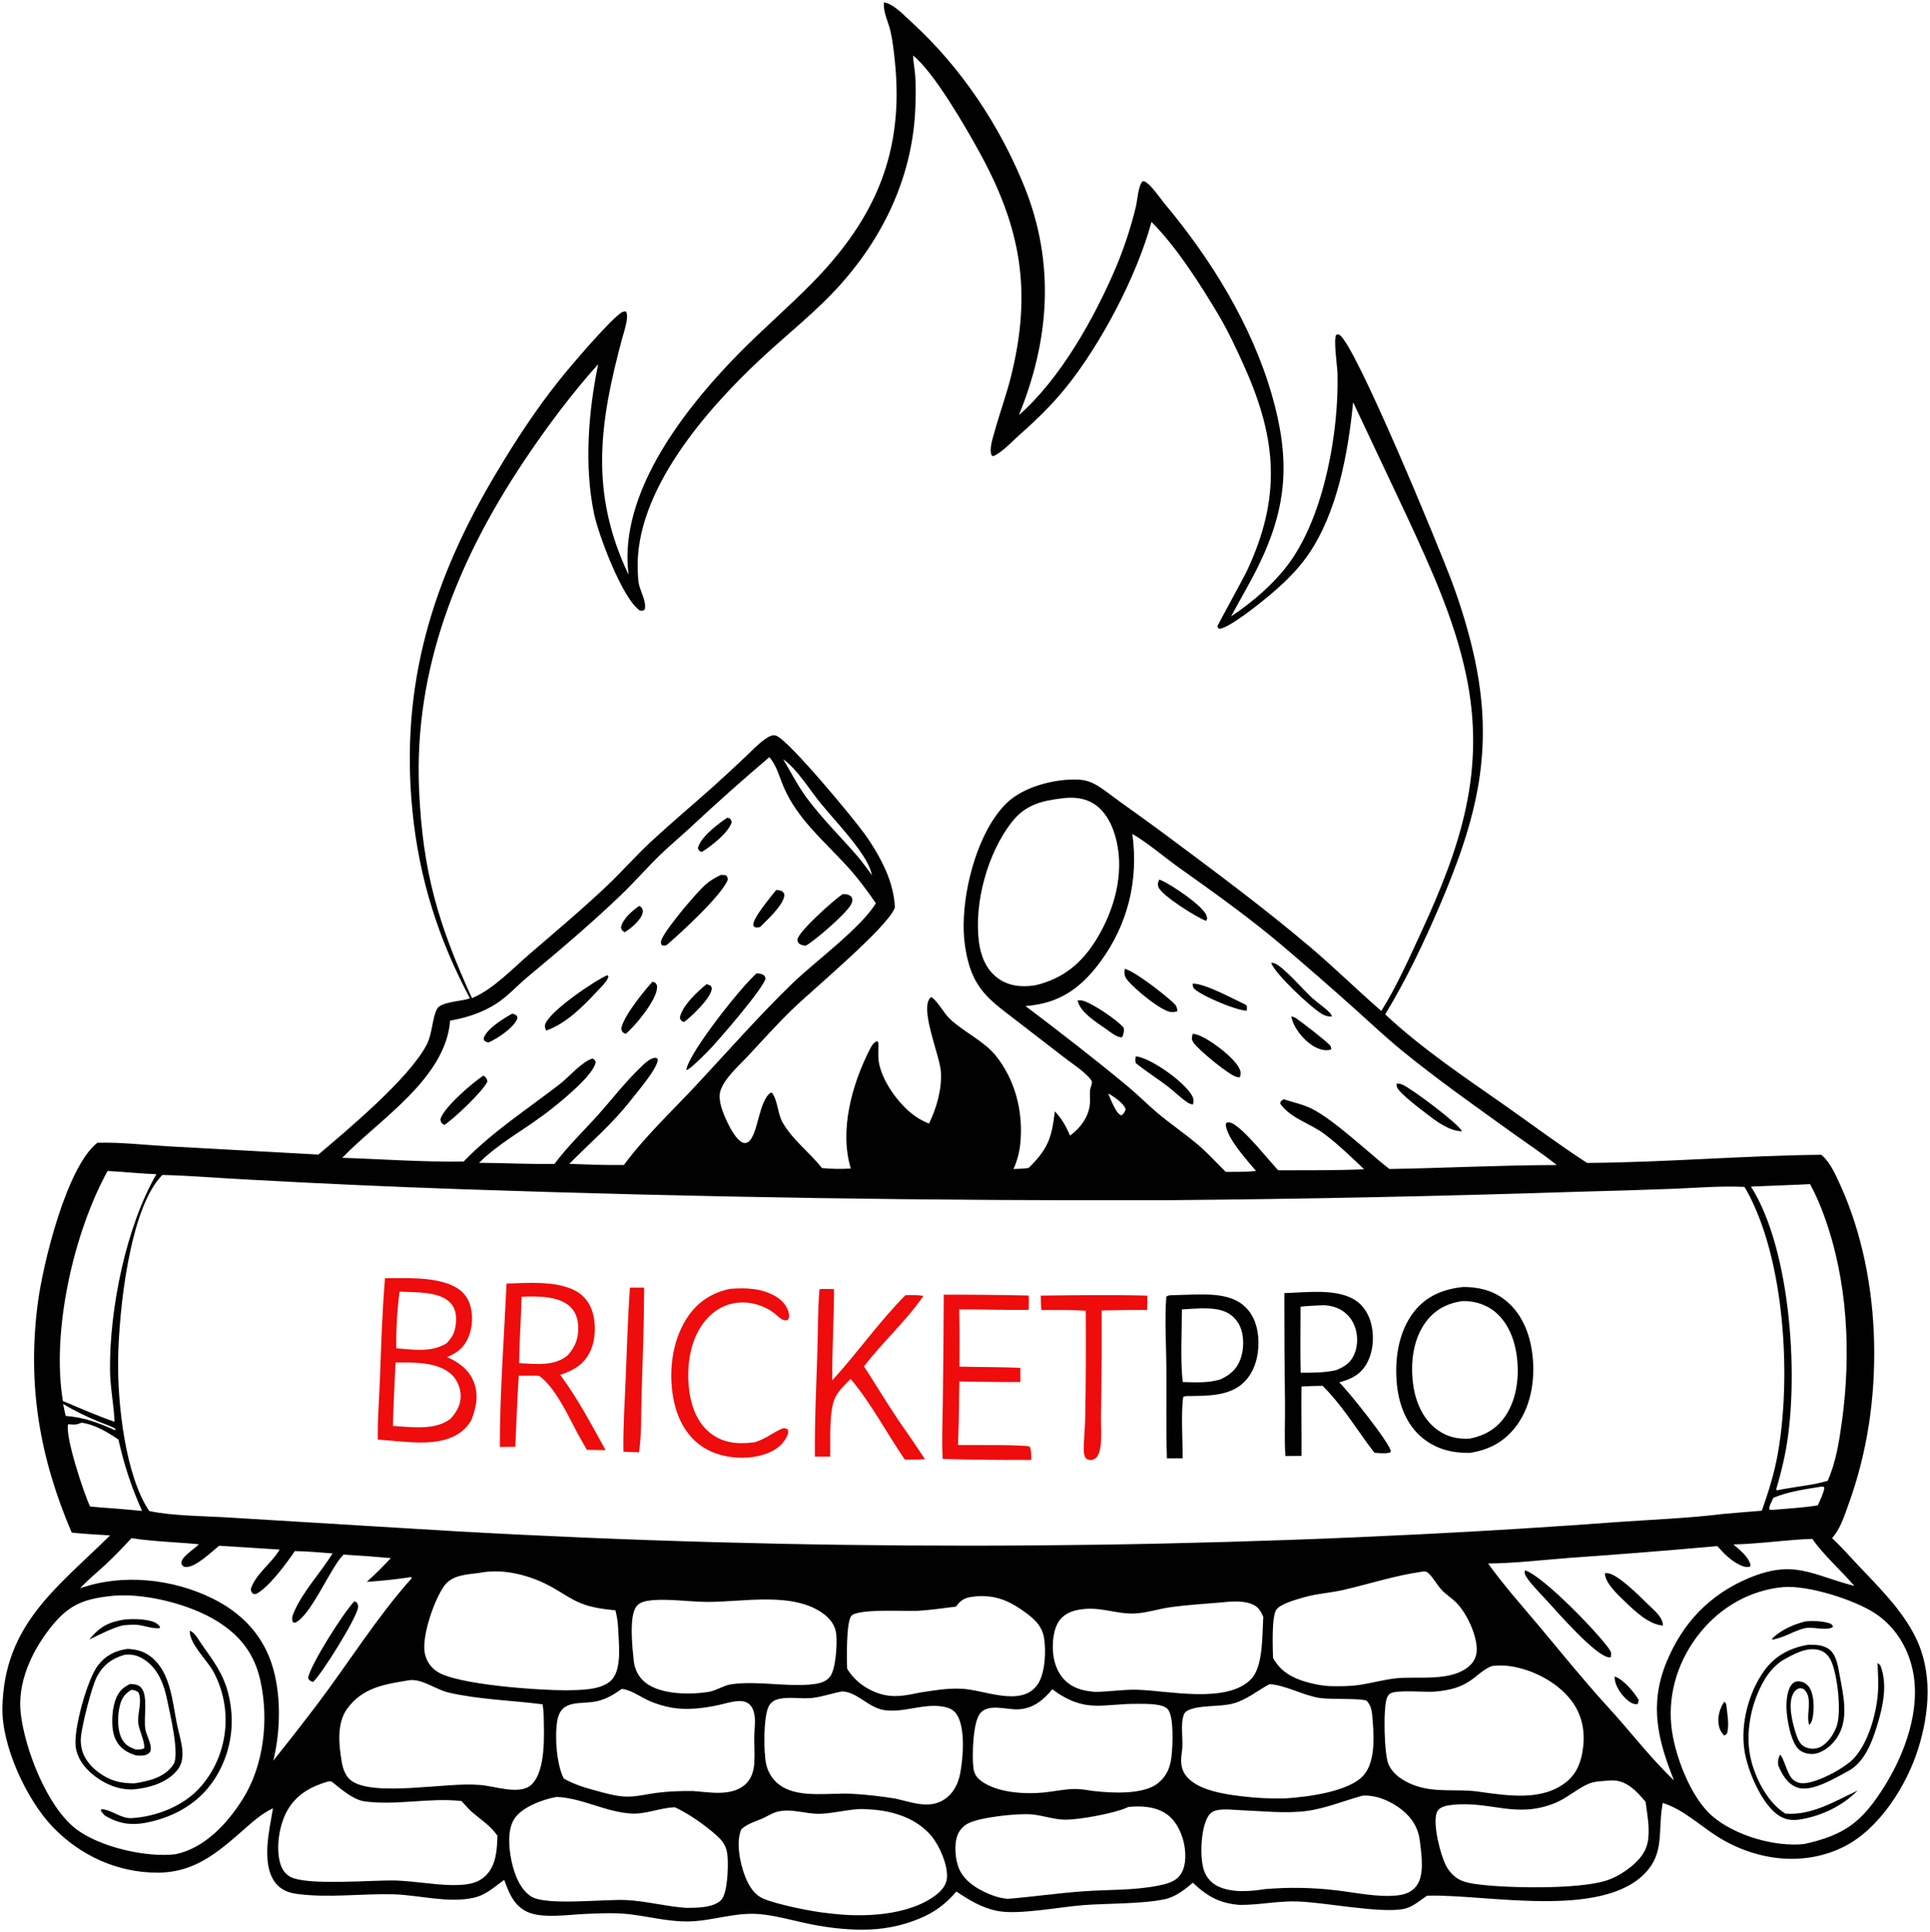 <?xml version="1.0" encoding="UTF-8"?> <svg xmlns="http://www.w3.org/2000/svg" viewBox="0 0 805.00 806.00" data-guides="{&quot;vertical&quot;:[],&quot;horizontal&quot;:[]}"><path fill="#010101" stroke="none" fill-opacity="1" stroke-width="1" stroke-opacity="1" color="rgb(51, 51, 51)" id="tSvg640ce3014e" title="Path 1" d="M262.144 239.688C261.895 237.175 261.701 234.685 261.713 232.157C261.867 200.625 287.382 168.577 308.294 147.326C318.279 137.18 329.088 127.94 339.032 117.769C365.084 91.124 377.273 63.389 373.21 25.202C372.787 21.231 372.332 17.115 371.468 13.219C370.688 9.701 368.52 5.33 368.648 1.814C368.658 1.542 368.681 1.271 368.697 1C369.359 1.091 369.895 1.237 370.515 1.508C374.091 3.07 377.875 7.109 380.809 9.804C400.87 28.23 417.041 52.411 427.299 77.913C440.142 109.842 437.757 141.845 424.987 173.179C442.325 158.007 456.492 132.635 465.528 111.382C468.919 103.265 471.671 94.884 473.758 86.317C474.41 83.617 474.774 77.171 476.66 75.578C477.02 75.599 477.194 75.581 477.555 75.768C480.253 77.171 483.778 82.589 485.818 85.026C505.037 107.972 522.12 135.584 530.495 164.739C538.115 191.263 537.154 210.943 524.963 235.895C521.432 243.122 517.269 250.062 513.485 257.159C522.583 251.111 532.114 242.921 538.423 233.907C552.455 213.858 558.458 180.115 557.875 155.841C557.806 152.946 556.078 141.512 557.361 139.645C557.972 139.521 558.122 139.354 558.71 139.708C565.378 143.727 600.435 228.788 605.714 243.046C609.238 252.564 612.283 262.52 614.556 272.431C623.751 312.521 615.952 341.684 600.276 378.318C593.707 393.669 586.39 408.913 577.761 423.157C593.139 437.552 611.027 449.452 628.18 461.5C639.391 469.375 650.479 477.712 661.972 485.138C694.555 484.924 727.107 482.081 759.663 481.743C759.986 482.021 760.311 482.298 760.615 482.598C763.655 485.6 765.772 490.384 767.532 494.248C776.733 514.443 781.162 537.504 781.678 559.712C782.223 583.128 778.895 605.915 770.908 627.875C769.22 632.52 767.534 637.993 764.143 641.628C767.92 645.16 771.412 649.144 774.969 652.912C783.623 662.084 793.095 671.285 798.846 682.751C806.168 697.355 804.855 714.226 800.085 729.485C795.283 744.843 784.034 762.647 769.623 770.113C752.285 779.096 731.691 776.142 715.645 765.714C708.688 761.192 702.07 754.998 694.153 752.347C693.943 752.279 693.734 752.21 693.525 752.141C693.44 752.661 693.356 753.18 693.272 753.7C691.605 763.786 694.163 772.952 686.362 781.227C668.04 800.664 620.122 790.219 595.9 790.814C595.678 790.82 595.455 790.827 595.232 790.833C591.804 793.04 589.153 795.763 584.976 796.44C574.736 798.1 553.194 793.682 541.292 793.236C533.166 792.932 525.215 794.731 517.102 794.674C508.777 794.029 503.625 791.187 497.546 785.404C494.121 788.308 490.338 791.31 485.9 792.274C476.539 794.308 461.949 794.003 452.001 794.745C442.318 795.466 425.129 798.861 416.332 797.243C409.775 796.038 404.408 792.767 398.908 789.089C394.156 794.58 389.709 797.841 383.055 800.553C375.498 803.634 367.859 804.994 359.734 805C351.736 805.006 343.691 803.942 335.875 802.244C329.631 800.887 323.3 799.102 316.941 798.519C306.49 797.56 296.708 801.575 286.41 801.578C278.517 801.58 270.565 799.519 262.733 798.576C256.737 797.854 250.777 798.183 244.763 798.391C237.709 798.636 226.238 800.535 219.882 797.558C214.374 794.978 212.257 789.657 210.308 784.214C206.076 787.234 202.79 790.522 197.516 791.694C186.795 794.075 174.577 790.476 163.757 790.231C150.532 789.932 136.659 791.876 123.519 790.035C119.959 789.536 116.691 788.093 114.543 785.023C108.954 777.038 112.391 763.22 113.865 754.351C109.109 756.631 105.448 759.919 101.512 763.394C90.509 773.111 80.778 781.287 65.569 781.224C48.924 781.154 33.478 774.16 21.866 762.012C11.131 750.78 0.714 728.491 1.006 712.481C1.64 677.735 23.833 662.313 45.928 640.512C40.58 640.197 35.235 639.917 29.906 639.346C16.516 608.002 11.33 577.858 15.741 543.776C17.877 527.266 27.741 486.82 40.606 476.726C50.499 476.453 60.819 477.702 70.712 478.24C91.409 479.379 112.107 480.518 132.804 481.657C145.176 471.14 170.45 450.057 177.91 435.935C180.424 431.177 180.215 424.715 182.309 420.865C183.905 417.933 192.248 417.712 195.376 416.684C195.585 416.614 195.793 416.544 196.002 416.474C182.86 391.731 174.853 366.582 172.051 338.521C166.779 285.721 180.397 241.72 207.169 197.036C215.244 183.557 223.484 170.872 233.279 158.613C238.285 152.348 253.242 134.844 258.735 130.692C259.575 130.059 259.974 129.982 260.972 129.879C262.679 131.552 260.09 138.988 259.505 141.162C250.052 176.277 245.811 205.363 262.144 239.688ZM380.828 23.166C380.952 25.942 381.493 28.655 381.724 31.42C382.063 35.477 381.938 39.72 381.827 43.79C381.049 72.22 369.192 97.797 350.652 118.587C340.32 130.174 328.124 139.575 316.864 150.138C294.505 171.111 264.675 205.079 266.004 237.944C266.08 239.861 266.109 241.932 266.52 243.81C267.209 246.954 269.748 251.111 268.912 254.238C267.992 254.931 268.037 254.855 266.894 254.701C259.705 249.957 249.629 223.23 247.774 214.282C243.625 194.274 245.403 171.804 249.494 151.935C238.193 164.542 227.749 178.551 218.339 192.677C191.03 233.67 172.627 278.817 174.794 329.224C176.271 363.604 182.75 385.468 196.858 416.396C197.033 416.321 197.21 416.248 197.385 416.172C206.004 412.415 213.803 404.072 220.952 397.923C231.875 388.527 242.983 379.193 253.447 369.259C259.611 363.406 265.222 356.956 271.444 351.181C279.891 343.342 288.73 335.935 297.324 328.266C301.907 324.142 306.437 319.957 310.912 315.709C313.464 313.299 315.997 310.567 318.848 308.529C320.193 307.568 322.003 306.28 323.683 306.88C329.016 308.786 356.141 341.546 360.822 348.135C364.249 352.958 367.4 358.256 369.724 363.732C371.715 368.419 372.977 373.344 373.28 378.453C373.23 378.594 373.18 378.735 373.127 378.875C370.005 387.031 338.602 413.155 330.269 421.275C323.843 427.536 317.792 434.297 311.658 440.861C308.103 444.666 301.677 450.287 300.369 455.513C299.617 458.517 300.959 462.565 302.118 465.355C303.4 468.439 306.632 475.373 309.767 476.637C310.632 476.986 311.425 476.905 312.181 476.332C316.266 473.231 316.381 459.359 321.43 455.839C321.642 455.871 321.855 455.904 322.067 455.936C324.495 459.388 324.306 464.65 326.514 468.43C330.788 475.748 337.667 480.731 342.851 487.281C346.847 487.673 350.866 487.735 354.871 487.467C350.024 471.528 355.352 452.468 362.643 438.068C363.37 436.633 364.176 434.911 365.776 434.391C365.949 434.478 366.122 434.565 366.295 434.651C366.546 437.468 366.08 440.276 366.562 443.083C367.871 450.701 373.936 459.202 379.675 464.058C382.082 466.096 384.567 467.583 387.488 468.735C390.657 462.279 392.992 454.108 392.422 446.81C391.903 440.135 383.134 419.905 388.381 415.922C391.031 417.445 393.62 422.662 396.244 425.11C402.125 430.598 409.945 434.005 415.185 440.185C423.436 450.395 426.843 463.668 425.599 476.818C425.239 480.632 424.285 484.197 422.736 487.686C424.835 487.592 426.95 487.561 429.031 487.243C437.068 479.342 438.674 474.815 439.976 463.614C442.899 466.749 444.618 469.787 446.33 473.738C446.479 473.625 446.629 473.513 446.778 473.4C450.723 470.377 453.862 466.173 454.536 461.05C454.814 458.936 454.457 456.841 454.666 454.768C454.769 453.752 455.604 452.21 455.433 451.25C455.372 450.909 454.916 450.247 454.692 449.986C451.817 446.628 447.285 443.793 443.789 441.069C437.039 435.861 430.289 430.652 423.54 425.443C413.908 418.015 406.962 413.406 403.752 400.869C402.473 395.833 401.866 390.643 401.947 385.441C402.095 369.411 408.176 346.541 419.779 335.103C426.761 328.22 439.722 324.926 449.196 325.201C451.975 325.281 454.443 325.895 456.896 327.252C460.318 329.146 463.551 331.878 466.747 334.168C473.269 338.844 479.782 343.492 486.222 348.287C506.655 363.496 527.114 378.672 546.587 395.17C556.701 403.738 566.126 413.068 576.132 421.733C582.49 411.622 587.47 400.356 592.494 389.493C609.143 353.501 620.005 321.478 611.446 281.268C606.543 258.229 596.941 237.351 587.173 216.148C579.578 200.037 571.983 183.926 564.389 167.815C562.276 189.084 557.78 214.086 545.399 231.769C540.824 238.304 535.072 243.715 529.018 248.779C525.657 251.591 512.173 262.481 508.388 262.32C508.056 261.863 507.751 261.702 507.846 261.087C507.896 260.763 518.827 240.855 520.11 238.116C534.422 207.553 532.621 183.502 519.229 153.385C515.753 145.566 512.101 137.797 507.714 130.463C500.332 118.124 490.405 102.631 480.287 92.576C474.14 115.305 458.973 143.989 444.277 162.062C438.656 168.975 432.27 175.194 425.63 181.066C422.486 183.848 418.658 188.057 415.005 189.98C414.571 190.208 414.235 190.253 413.756 190.22C412.345 187.648 414.095 182.797 414.843 180.073C416.968 172.325 419.771 164.773 421.705 156.988C430.471 121.715 425.927 95.225 408.679 63.769C403.015 53.438 389.536 29.98 380.828 23.166ZM320.89 315.854C309.531 325.506 298.398 335.431 287.498 345.621C283.373 349.405 279.065 353.013 275.052 356.916C269.604 362.212 264.615 367.993 259.134 373.253C246.641 385.238 233.389 396.454 220.112 407.506C215.719 411.162 211.848 415.565 207.045 418.669C201.121 422.498 194.599 424.553 187.748 425.779C185.851 450.038 158.077 467.071 142.744 483.015C159.534 483.558 176.599 484.837 193.379 484.546C205.52 472.014 219.951 462.749 233.594 452.176C237.429 449.205 242.619 442.937 247.134 441.6C248.063 442.03 248.024 442.061 248.467 443.012C247.866 448.148 235.153 458.514 230.762 462.039C225.089 466.594 218.971 470.558 212.95 474.603C208.277 477.839 203.873 481.069 199.804 485.102C210.29 485.127 220.797 485.736 231.276 485.551C236.766 478.178 243.612 471.651 249.734 464.799C255.33 458.537 260.627 451.605 266.661 445.798C268.334 444.188 270.748 441.528 273.129 441.305C273.908 441.233 273.655 441.255 274.324 441.844C274.709 445.22 265.729 455.599 263.32 458.721C255.734 468.554 246.115 476.748 237.443 485.538C245.033 485.797 252.625 486.124 260.221 486.002C269.001 474.117 280.274 463.545 290.332 452.769C303.664 438.487 316.477 423.815 330.522 410.236C340.187 400.893 358.766 387.41 365.325 376.831C361.682 371.468 357.599 366.038 353.241 361.268C343.77 350.903 332.707 341.742 326.945 328.497C325.091 324.236 324.005 319.372 320.89 315.854ZM326.641 316.709C329.941 322.185 332.769 327.879 336.596 333.014C342.9 341.476 350.524 348.988 357.435 356.928C359.69 359.519 361.627 362.41 363.736 365.126C362.942 362.072 361.777 359.648 360.061 357.024C354.959 349.229 348.362 342.438 342.455 335.288C337.899 329.772 332.387 320.689 326.641 316.709ZM443.179 333.014C434.485 334.054 427.66 335.669 421.933 343.054C411.945 355.932 406.248 376.503 408.295 392.832C409.005 398.498 411.162 404.098 415.693 407.686C420.247 411.291 425.875 411.943 431.419 411.082C431.586 411.055 431.752 411.028 431.919 411.001C443.461 408.271 451.355 401.748 457.557 391.481C464.763 379.556 468.927 364.741 465.7 350.812C464.284 344.702 461.346 338.355 455.857 335.072C452.064 332.803 447.47 332.441 443.179 333.014ZM472.303 347.872C474.958 367.222 470.409 385.728 458.877 401.328C451.55 411.24 443.303 417.617 431.075 419.324C429.963 419.479 428.854 419.618 427.733 419.682C442.146 430.619 456.649 441.757 470.56 453.356C474.811 456.901 478.7 460.874 482.937 464.429C488.475 469.075 494.516 473.117 499.998 477.826C503.962 481.229 507.528 485.222 511.267 488.888C515.493 488.893 519.681 488.901 523.896 488.521C520.068 483.881 511.961 475.19 511.248 469.236C511.359 468.936 511.471 468.637 511.582 468.337C512.834 468.046 513.675 468.389 514.765 469.073C520.013 472.369 528.42 483.131 533.155 488.223C545.075 488.148 557.067 488.336 568.972 487.783C563.737 482.766 558.312 477.571 552.567 473.182C546.736 468.726 538.218 466.577 533.947 460.36C534.167 459.214 534.456 459.247 535.402 458.563C539.222 459.838 543.534 460.717 547.129 462.52C556.48 467.212 570.757 480.834 579.509 487.675C602.78 487.296 626.061 486.06 649.332 486.027C643.257 481.162 636.674 476.823 630.36 472.281C614.685 461.001 598.953 449.949 584.002 437.662C577.565 432.372 571.558 426.663 565.346 421.106C555.074 411.904 544.685 402.84 534.179 393.917C520.722 382.559 506.057 372.127 491.74 361.931C485.318 357.358 479.072 351.853 472.303 347.872ZM462.236 456.197C463.225 458.402 465.31 464.158 467.38 465.181C467.492 465.236 467.616 465.255 467.734 465.293C468.021 465.061 468.308 464.829 468.595 464.596C468.926 464.004 469.67 463.146 469.418 462.481C468.516 460.087 464.401 457.305 462.236 456.197ZM44.873 488.495C30.721 514.154 21.369 555.361 26.238 584.458C33.385 587.425 40.458 590.605 47.777 593.111C47.763 592.83 47.748 592.55 47.734 592.269C47.347 585.303 45.959 578.519 45.89 571.49C45.642 546.025 52.575 511.745 65.226 489.851C58.422 489.598 51.664 488.84 44.873 488.495ZM67.729 490.162C53.873 503.975 49.549 547.534 49.26 567.323C48.994 585.487 52.251 615.534 62.245 630.343C71.877 632.444 85.938 632.446 96.07 633.093C118.928 634.484 141.787 635.875 164.645 637.266C306.941 646.273 449.614 647.21 592.011 640.075C619.809 638.689 647.589 636.964 675.346 634.9C689.646 633.893 704.162 633.347 718.39 631.603C723.876 631.099 729.366 630.638 734.86 630.219C737.682 622.297 740.141 614.333 741.595 606.011C746.918 575.532 744.507 531.399 731.673 503.001C730.453 500.303 729.168 497.662 727.622 495.142C717.891 494.683 707.877 495.515 698.141 495.926C685.009 496.416 671.873 496.823 658.736 497.148C601.635 499.021 544.514 500.2 487.387 500.683C389.453 501.012 291.521 499.498 193.642 496.144C163.613 495.113 133.596 493.765 103.595 492.101C91.669 491.507 79.654 490.444 67.729 490.162ZM749.424 494.248C743.059 494.503 736.693 494.758 730.328 495.012C747.235 521.526 750.71 577.123 744.352 607.513C743.383 612.143 742.189 616.802 740.836 621.329C740.964 621.456 741.092 621.583 741.22 621.71C742.233 621.513 743.246 621.316 744.26 621.118C750.139 620.068 756.62 619.455 762.329 617.734C765.748 610.032 767.109 601.426 768.254 593.095C772.174 564.564 770.703 534.22 760.789 507.05C759.144 502.538 757.274 498.185 754.98 493.976C753.128 494.067 751.276 494.158 749.424 494.248ZM26.324 585.662C26.673 587.326 26.974 589.021 27.382 590.669C35.278 591.285 40.946 593.519 48.178 596.709C48.131 596.458 48.084 596.206 48.036 595.955C45.8 594.673 43.192 593.924 40.818 592.922C35.8 590.803 30.994 588.514 26.324 585.662ZM34.078 593.492C33.906 593.557 33.734 593.622 33.562 593.687C32.06 594.239 31.407 594.396 29.867 594.229C29.382 594.177 28.893 594.18 28.407 594.16C27.067 599.199 34.979 623.036 37.577 628.47C43.273 629.034 48.993 629.296 54.685 629.891C56.214 630.024 57.743 630.158 59.272 630.291C54.712 620.213 51.837 611.295 49.386 600.51C44.606 597.34 39.81 594.364 34.078 593.492ZM759.606 620.185C753.261 621.21 745.584 622.274 739.683 624.839C739.049 626.246 737.891 628.132 737.936 629.688C738.269 629.756 738.71 629.896 739.046 629.89C745.39 629.315 751.938 629.021 758.214 627.976C759.212 625.677 760.45 623.325 760.923 620.848C760.824 620.615 760.724 620.383 760.624 620.151C760.285 620.162 759.945 620.174 759.606 620.185ZM54.846 641.662C51.267 645.546 47.634 649.333 43.767 652.92C40.328 656.11 36.578 659.124 33.419 662.602C50.964 656.338 71.982 658.622 88.575 666.803C100.107 672.487 109.066 681.282 113.25 693.858C117.392 706.309 117.091 721.798 114.004 734.465C120.279 726.643 126.449 718.734 132.511 710.738C145.445 693.604 157.112 674.812 171.349 658.797C171.731 658.367 171.584 658.659 171.616 657.887C165.437 658.822 159.221 659.491 152.987 659.894C156.529 656.777 159.766 653.406 163.028 649.991C156.458 649.4 149.88 648.91 143.295 648.522C143.107 648.721 142.916 648.916 142.731 649.118C137.462 654.912 129.419 674.362 123.004 676.968C122.727 676.887 122.449 676.806 122.171 676.725C121.573 675.201 121.972 674.03 122.6 672.558C126.244 664.024 133.799 655.976 138.729 648.033C133.499 647.678 128.187 647.116 122.951 647.072C119.709 651.936 111.941 662.48 106.757 664.974C106.39 664.975 106.022 664.976 105.654 664.977C104.835 664.08 104.753 664.033 104.603 662.826C106.823 656.368 113.245 652.239 116.64 646.421C108.221 645.891 99.803 645.362 91.385 644.832C88.261 647.389 81.602 653.858 77.554 653.708C76.472 653.669 76.303 653.291 75.699 652.495C75.635 651.372 75.795 650.868 76.502 649.975C78.272 647.734 80.954 646.246 82.959 644.22C73.629 643.308 64.107 643.112 54.846 641.662ZM749.707 642.288C740.829 642.936 731.9 644.125 723.005 644.271C725.724 646.703 729.077 649.09 730.15 652.782C730.092 653.024 730.035 653.265 729.978 653.507C728.294 654.088 726.529 653.293 725.024 652.505C721.558 650.691 718.882 647.878 716.289 644.973C695.9 646.814 675.492 648.444 655.07 649.862C643.697 650.716 632.072 652.144 620.69 652.239C627.279 661.478 635.059 670.124 642.332 678.818C651.544 689.829 660.614 701.076 670.275 711.673C679.717 721.877 688.141 733.169 698.225 742.722C691.421 725.808 687.872 711.146 695.015 693.582C701.694 677.159 713.035 665.249 729.193 658.433C748.362 650.346 755.493 656.975 773.444 661.589C767.787 654.965 760.909 649.087 755.909 641.97C753.844 642.069 751.766 642.121 749.707 642.288ZM592.743 655.717C581.867 657.267 571.255 660.731 560.562 663.218C554.962 664.52 549.228 664.787 543.677 666.401C540.908 667.206 534.097 669.038 532.368 671.506C530.31 674.443 530.887 687.677 530.981 691.598C534.071 697.273 538.936 699.979 544.886 701.674C547.933 702.543 551.371 703.247 554.529 703.4C558.768 703.485 562.877 703.516 567.088 702.887C572.106 702.138 577.077 700.729 582.108 700.163C591.398 699.119 605.594 701.875 613.186 694.698C615.068 692.919 615.977 690.549 615.95 687.942C615.886 681.685 611.52 672.446 607.065 668.224C605.244 666.498 603.02 665.059 601.313 663.254C599.321 661.151 597.947 658.33 595.863 656.344C595.24 655.75 594.809 655.56 593.941 655.558C593.611 655.558 593.081 655.659 592.743 655.717ZM199.92 656.16C194.816 656.859 188.671 656.931 185.327 661.524C181.211 667.176 175.965 682.18 177.123 689.286C177.672 692.656 179.493 695.447 182.284 697.309C190.627 702.877 224.889 705.146 235.932 705.133C241.508 705.03 250.818 705.232 255.036 700.888C259.564 696.223 258.047 685.285 257.822 679.261C257.726 676.684 257.297 674.28 256.708 671.781C251.847 671.264 247.152 670.739 242.55 668.934C238.285 667.26 234.548 664.545 230.567 662.295C221.63 657.249 210.169 654.115 199.92 656.16ZM743.773 662.09C730.193 663.334 717.891 670.25 709.188 680.994C700.374 691.874 695.744 705.508 697.076 719.649C698.205 731.638 705.088 749.915 714.34 757.746C723.883 765.822 740.221 770.548 752.489 769.285C769.529 765.514 776.727 760.074 786.13 744.984C794.64 731.329 801.323 712.844 797.733 696.492C795.606 686.807 790.143 678.244 781.904 672.909C773.242 667.301 754.129 661.222 743.773 662.09ZM45.423 665.896C33.786 667.244 27.934 670.116 20.594 679.602C13.028 689.381 7.168 702.162 8.663 714.895C10.419 729.854 19.591 753.527 31.562 762.879C41.343 770.519 61.24 775.082 73.342 773.51C85.394 770.896 94.698 760.874 101.167 750.648C110.07 736.57 112.183 717.505 108.648 701.287C106.214 690.124 100.417 682.563 90.992 676.568C79.238 669.091 59.105 664.063 45.423 665.896ZM407.657 665.88C404.174 666.254 401.695 666.42 399.373 669.41C399.164 669.679 398.961 669.953 398.762 670.229C393.428 670.877 388.046 671.68 382.683 671.987C378.041 672.253 357.57 670.947 355.038 674.147C352.947 676.791 353.153 692.284 353.342 696.147C356.698 701.701 362.562 705.663 368.767 707.06C373.837 708.202 378.682 707.125 383.66 706.093C389.486 705.168 395.408 704.187 401.32 704.502C410.684 704.999 425.974 712.264 432.703 702.836C436 698.217 436.384 688.596 435.446 683.092C434.499 677.536 430.183 674.352 425.891 671.397C420.095 667.404 414.692 665.507 407.657 665.88ZM272.062 667.548C269.58 667.884 267.184 668.02 265.462 670.143C262.285 674.061 263.775 687.517 264.312 692.678C264.7 696.412 266.337 699.683 269.268 701.979C275.637 706.971 287.719 707.014 295.331 705.848C298.814 705.314 301.848 703.033 305.256 702.588C315.793 701.217 326.734 703.527 337.285 702.793C340.47 702.462 343.866 702.275 346.107 699.568C348.646 696.502 349.232 685.783 348.796 681.741C348.418 678.248 346.539 675.588 343.841 673.5C331.206 663.727 309.824 668.368 294.998 668.265C287.459 668.213 279.541 666.949 272.062 667.548ZM509.136 668.511C501.936 669.137 494.607 669.52 487.457 670.599C482.745 671.31 477.785 672.95 473.063 673.101C465.247 673.352 459.068 670.13 450.615 671.414C447.41 671.902 444.214 673.062 442.112 675.709C439.266 679.291 438.756 685.821 439.327 690.289C439.908 694.857 441.737 699.131 445.355 702.014C448.678 704.662 452.553 705.439 456.647 705.795C462.549 705.771 468.451 704.761 474.34 704.916C487.182 705.256 511.669 710.888 521.8 700.516C526.963 695.229 526.43 681.909 526.916 674.533C525.705 671.737 524.768 670.187 521.877 669.072C518.139 667.631 513.059 668.091 509.136 668.511ZM622.277 695.007C619.625 696.098 617.822 697.564 615.619 699.365C610.095 703.88 605.226 705.102 598.291 705.703C594.448 706.036 582.201 704.746 579.684 706.588C579.228 706.921 578.734 707.711 578.514 708.237C576.856 712.216 577.307 731.715 579.119 735.946C581.05 740.458 585.706 743.231 590.072 744.825C599.019 748.093 608.299 746.048 617.377 747.534C629.063 749.083 643.391 751.504 653.481 743.242C658.072 739.482 659.833 734.006 660.395 728.218C661.098 720.967 659.417 714.346 654.846 708.702C648.666 701.071 637.747 695.753 628.171 694.875C626.177 694.693 624.261 694.821 622.277 695.007ZM170.517 700.961C160.557 702.626 151.275 703.884 144.788 712.85C140.375 718.947 141.337 728.011 142.56 735.091C143.059 737.979 144.117 741.044 146.526 742.835C155.8 749.731 186.625 743.449 199.307 744.588C199.535 744.599 199.763 744.61 199.99 744.621C205.987 744.939 216.885 749.126 221.689 744.486C227.845 738.538 226.89 723.306 226.757 715.229C226.74 714.165 226.609 713.122 226.468 712.069C226.439 711.844 226.411 711.619 226.382 711.394C226.364 711.259 226.341 711.125 226.321 710.99C213.401 709.323 199.704 709.015 187.02 706.063C181.763 704.839 175.856 700.096 170.517 700.961ZM529.531 702.563C524.48 705.267 519.978 709.096 514.398 710.635C508.771 712.187 500.182 711.143 495.447 713.553C494.541 714.014 494.015 714.519 493.687 715.526C492.221 720.033 493.701 725.84 492.987 730.676C492.475 734.141 492.309 737.492 494.454 740.471C499.002 746.79 510.389 748.413 517.398 749.288C523.627 750.081 529.907 750.396 536.183 750.23C544.938 749.656 562.881 747.556 568.903 740.414C574.008 734.36 572.996 722.937 572.349 715.474C572.145 713.114 571.61 711.221 570.01 709.484C567.602 708.37 554.678 709.04 550.338 708.33C543.236 707.167 536.589 703.11 529.531 702.563ZM259.333 704.572C256.042 706.887 253.109 708.713 249.167 709.656C242.488 711.253 234.118 708.505 232.464 717.708C231.316 724.089 232.096 736.139 235.172 741.954C239.416 744.374 243.619 745.666 248.295 746.929C252.385 748.034 256.579 749.296 260.822 749.476C265.228 749.663 269.628 748.472 273.981 747.909C278.951 747.264 284.151 747.109 289.165 747.177C296.033 747.641 304.821 749.51 310.666 744.581C313.312 742.351 314.378 738.953 314.607 735.554C314.865 731.737 314.54 727.901 314.611 724.081C314.659 721.401 315.114 718.622 314.759 715.954C314.541 714.319 314.064 712.564 312.931 711.334C311.803 710.111 310.272 709.643 308.663 709.626C305.818 709.599 302.676 710.633 299.912 711.245C293.661 712.629 286.577 713.499 280.214 712.395C276.947 711.828 273.616 710.805 270.581 709.447C267.123 707.901 263.062 704.859 259.333 704.572ZM438.908 704.716C435.152 709.275 431.003 712.674 424.913 713.075C420.057 713.396 412.432 710.461 408.853 714.696C405.765 718.35 405.406 732.532 406.013 737.519C406.294 739.821 407.299 741.506 409.117 742.872C415.839 747.922 427.236 748.539 435.234 747.79C439.599 747.382 443.924 746.34 448.321 746.305C450.892 746.285 453.521 746.785 456.062 747.157C463.362 747.986 476.717 748.833 482.882 743.979C486.555 741.087 488.087 737.446 488.63 732.824C489.12 728.659 489.74 716.239 487.122 713.078C485.067 710.595 478.064 710.831 475.116 710.79C459.753 710.574 452.87 715.034 438.908 704.716ZM351.373 705.596C347.151 706.317 342.968 707.889 338.733 708.334C334.248 708.806 329.256 707.765 324.92 708.74C323.266 709.111 321.841 709.878 320.887 711.35C318.315 715.315 318.477 731.237 319.57 735.996C320.503 740.054 322.84 743.319 326.365 745.423C334.181 750.088 346.119 747.879 354.916 748.299C360.988 748.588 367.214 749.332 373.223 750.276C380.032 751.716 387.404 754.89 393.863 750.674C397.619 748.223 399.649 744.23 400.493 739.851C401.72 733.485 402.777 720.758 399.026 715.173C397.617 713.074 395.695 712.371 393.306 711.949C385.168 710.514 377.083 714.584 368.895 713.409C362.242 712.455 357.713 705.937 351.373 705.596ZM670.002 742.875C667.551 743.108 664.874 743.137 662.596 744.149C662.401 744.236 662.203 744.317 662.009 744.406C657.337 746.558 653.562 750.122 648.717 752.114C632.397 758.825 621.725 751.199 605.699 752.942C603.362 753.197 600.075 753.687 599.206 756.295C597.601 761.105 600.717 773.461 603.018 778.063C604.67 781.365 607.323 783.893 610.827 784.984C612.746 785.581 614.773 785.896 616.76 786.127C629.173 787.735 658.17 788.17 669.709 784.599C673.601 783.394 677.108 781.275 680.295 778.715C684.055 775.693 686.905 772.155 687.472 767.133C688.048 762.048 687.073 756.674 686.359 751.648C682.894 747.551 678.762 742.947 673.052 742.752C672.071 742.718 670.977 742.74 670.002 742.875ZM136.984 743.157C129.959 745.148 123.739 748.451 119.908 755.163C116.542 761.062 115.027 770.339 116.776 776.96C117.444 779.485 118.758 781.701 121.072 782.947C128.216 786.794 156.029 784.169 165.276 784.499C172.984 784.775 180.649 786.254 188.351 786.398C193.459 786.413 198.81 786.26 202.709 782.338C207.028 777.993 207.304 771.583 207.477 765.779C204.445 761.534 200.795 759.281 196.938 755.992C195.362 754.648 193.962 752.846 192.496 751.346C179.105 749.81 165.3 753.315 151.938 751.457C146.125 750.65 138.827 743.172 138.043 743.132C137.589 743.108 137.419 743.13 136.984 743.157ZM568.259 749.109C560.615 751.218 552.701 754.491 544.87 755.496C536.076 756.625 526.493 755.507 517.615 755.169C514.379 755.047 510.416 754.465 507.246 755.246C505.555 755.663 504.476 756.677 503.638 758.211C500.899 763.222 500.374 774.478 502.069 779.929C503.067 783.135 505.169 785.564 508.148 786.976C513.889 789.696 521.564 789.038 527.63 788.077C537.476 787.243 547.378 787.406 557.192 788.566C565.386 789.502 574.593 791.597 582.811 790.706C585.865 790.375 588.574 789.464 590.608 786.983C594.28 782.503 592.916 773.761 592.259 768.252C591.586 762.619 589.07 758.447 584.707 754.982C580.232 751.428 574.004 748.657 568.259 749.109ZM232.161 749.63C226.711 750.553 217.941 753.717 214.642 758.588C211.529 763.185 212.226 770.88 213.303 776.123C214.408 781.505 216.837 788.215 221.635 791.207C227.876 795.098 252.381 792.173 261.264 792.645C269.653 793.091 277.817 795.319 286.18 795.903C290.406 795.903 297.548 795.916 300.753 792.658C303.528 789.839 303.738 778.899 303.499 774.961C303.225 770.461 301.838 768.328 298.579 765.427C293.87 761.235 287.209 756.585 281.483 753.944C281.305 753.95 281.126 753.954 280.949 753.963C274.9 754.281 269.291 756.931 263.147 756.547C252.464 755.876 242.826 750.057 232.161 749.63ZM470.648 753.799C470.462 753.886 470.278 753.976 470.092 754.06C464.826 756.459 450.612 759.063 444.589 759.115C439.816 759.156 435.153 757.354 430.397 756.915C424.601 756.382 408.359 758.084 403.522 760.819C401.71 761.845 400.211 763.484 399.43 765.456C397.829 769.497 398.409 776.025 400.163 779.891C402.713 785.511 409.28 789.082 414.812 790.981C416.565 791.584 418.412 791.926 420.244 792.153C430.793 791.295 441.26 789.752 451.829 788.99C462.149 788.247 473.127 788.665 483.269 786.595C486.317 785.974 489.853 785.13 491.936 782.606C494.526 779.466 494.667 774.711 494.15 770.81C493.482 765.763 490.986 760.036 486.868 756.986C482.302 753.604 476.074 753.271 470.648 753.799ZM357.695 754.728C352.508 755.126 347.267 756.491 342.113 756.654C336.074 756.845 329.659 754.14 323.754 755.933C321.663 756.568 319.587 757.995 317.522 758.83C314.688 759.976 311.441 760.987 309.168 763.16C306.85 768.633 308.71 777.481 310.814 782.868C312.308 786.692 314.593 790.444 318.439 792.08C324.243 794.55 339.228 797.597 345.546 798.135C359.381 799.992 379.26 799.42 390.843 790.174C392.849 788.573 394.642 786.337 394.942 783.668C395.546 778.316 391.857 769.948 388.555 765.985C382.485 758.703 373.056 755.615 363.985 754.915C361.897 754.754 359.788 754.609 357.695 754.728Z"></path><path fill="#010101" stroke="none" fill-opacity="1" stroke-width="1" stroke-opacity="1" color="rgb(51, 51, 51)" id="tSvg194ae90b9c6" title="Path 2" d="M292.771 355.373C292.683 355.358 292.589 355.361 292.507 355.327C291.533 354.932 291.461 354.768 291.092 353.832C292.114 349.192 299.604 343.652 303.291 341.132C303.536 341.18 303.795 341.184 304.027 341.277C304.864 341.613 304.962 342.189 305.183 342.963C303.925 347.377 296.494 353.097 292.771 355.373Z"></path><path fill="#010101" stroke="none" fill-opacity="1" stroke-width="1" stroke-opacity="1" color="rgb(51, 51, 51)" id="tSvg12e43c3eee" title="Path 3" d="M278.053 394.261C277.192 394.56 276.83 394.516 275.961 394.26C275.525 393.268 275.604 392.878 275.993 391.862C277.639 387.55 290.391 372.482 294.099 369.183C296.184 367.329 298.249 366.094 300.759 364.964C301.413 364.964 302.058 365.056 302.709 365.125C303.491 365.874 303.446 365.863 303.554 366.962C301.231 373.362 283.612 389.515 278.053 394.261Z"></path><path fill="#010101" stroke="none" fill-opacity="1" stroke-width="1" stroke-opacity="1" color="rgb(51, 51, 51)" id="tSvg13c1b99ccc3" title="Path 4" d="M503.094 384.155C499.281 382.838 484.363 373.501 483.164 369.999C482.7 368.642 483.055 368.161 483.521 366.922C483.659 366.972 483.8 367.02 483.938 367.072C487.986 368.605 501.87 377.888 503.217 381.936C503.577 383.018 503.598 383.229 503.094 384.155Z"></path><path fill="#010101" stroke="none" fill-opacity="1" stroke-width="1" stroke-opacity="1" color="rgb(51, 51, 51)" id="tSvgcf0e2fa872" title="Path 5" d="M317.057 386.706C316.418 386.898 315.867 386.902 315.205 386.93C314.782 386.638 314.245 386.491 314.188 385.919C313.895 383.04 321.812 373.78 323.733 371.283C324.712 371.302 325.355 371.447 326.267 371.811C326.679 372.306 327.101 372.572 327.13 373.262C327.288 377.128 319.631 384.1 317.057 386.706Z"></path><path fill="#010101" stroke="none" fill-opacity="1" stroke-width="1" stroke-opacity="1" color="rgb(51, 51, 51)" id="tSvg186757eff18" title="Path 6" d="M336.082 394.521C334.812 394.382 334.11 394.264 333.05 393.441C332.758 392.738 332.524 392.519 332.679 391.737C333.365 388.291 347.968 375.272 351.404 373.055C351.585 373.04 351.765 373.017 351.947 373.011C353.323 372.966 354.209 373.253 355.219 374.199C355.544 375.227 355.625 375.584 355.278 376.673C354.157 380.182 339.822 392.49 336.082 394.521Z"></path><path fill="#010101" stroke="none" fill-opacity="1" stroke-width="1" stroke-opacity="1" color="rgb(51, 51, 51)" id="tSvg8a78faf79c" title="Path 7" d="M260.57 388.898C259.51 388.148 259.369 388.161 258.996 386.919C259.813 383.147 263.628 380.105 266.551 377.909C266.81 378.024 267.127 378.141 267.334 378.344C267.974 378.971 268.263 379.729 268.088 380.632C267.475 383.785 263.143 387.317 260.57 388.898Z"></path><path fill="#010101" stroke="none" fill-opacity="1" stroke-width="1" stroke-opacity="1" color="rgb(51, 51, 51)" id="tSvg441544b022" title="Path 8" d="M555.565 424.047C553.977 424.096 552.902 423.851 551.502 423.069C547.154 420.641 531.599 406.139 530.219 401.638C530.703 401.669 531.046 401.663 531.529 401.833C535.236 403.14 543.84 413.188 547.309 416.31C549.672 418.438 552.63 420.348 554.784 422.653C555.179 423.077 555.344 423.519 555.565 424.047Z"></path><path fill="#010101" stroke="none" fill-opacity="1" stroke-width="1" stroke-opacity="1" color="rgb(51, 51, 51)" id="tSvg15ba4e3917d" title="Path 9" d="M491.082 421.882C490.291 422.078 489.413 422.278 488.596 422.216C484.283 421.884 472.872 412.287 470.137 408.735C468.944 407.188 468.864 406.059 469.133 404.152C473.52 405.268 485.323 414.616 488.994 417.961C490.429 419.268 490.971 419.888 491.082 421.882Z"></path><path fill="#010101" stroke="none" fill-opacity="1" stroke-width="1" stroke-opacity="1" color="rgb(51, 51, 51)" id="tSvg14bc7373680" title="Path 10" d="M288.501 445.02C287.9 445.502 287.297 445.918 286.659 446.345C286.525 446.271 286.392 446.197 286.259 446.123C288.042 438.164 309.249 411.552 315.601 406.025C316.274 406.117 317.133 406.158 317.764 406.401C318.846 406.818 318.916 407.121 319.327 408.128C318.423 412.346 300.45 433.05 296.486 437.288C293.942 440.01 291.262 442.532 288.501 445.02Z"></path><path fill="#010101" stroke="none" fill-opacity="1" stroke-width="1" stroke-opacity="1" color="rgb(51, 51, 51)" id="tSvg7934748f20" title="Path 11" d="M227.863 429.9C227.352 429.094 227.074 428.228 227.4 427.289C229.321 421.745 248.025 409.087 253.318 406.827C253.462 406.964 253.606 407.101 253.751 407.238C253.677 407.695 253.686 407.809 253.453 408.282C252.578 410.065 250.431 412.086 249.071 413.537C243.044 419.964 236.241 426.928 227.863 429.9Z"></path><path fill="#010101" stroke="none" fill-opacity="1" stroke-width="1" stroke-opacity="1" color="rgb(51, 51, 51)" id="tSvgde7276afad" title="Path 12" d="M260.987 431.275C260.795 431.2 260.593 431.148 260.411 431.05C259.419 430.51 259.408 430.167 259.126 429.131C259.928 424.062 268.553 413.479 272.119 409.562C272.473 409.662 272.827 409.762 273.181 409.863C273.929 410.682 274.092 410.861 274.053 412.069C273.887 417.135 264.961 428.08 260.987 431.275Z"></path><path fill="#010101" stroke="none" fill-opacity="1" stroke-width="1" stroke-opacity="1" color="rgb(51, 51, 51)" id="tSvg1904ee0cb34" title="Path 13" d="M519.97 421.641C515.319 421.396 502.183 415.844 498.489 412.81C497.524 412.019 497.535 411.543 497.458 410.327C502.502 410.187 514.54 416.823 519.71 419.212C520.337 420.202 520.125 420.454 519.97 421.641Z"></path><path fill="#010101" stroke="none" fill-opacity="1" stroke-width="1" stroke-opacity="1" color="rgb(51, 51, 51)" id="tSvg17ae8751a11" title="Path 14" d="M285.409 426.279C285.244 426.26 285.07 426.281 284.914 426.224C283.972 425.88 283.861 425.421 283.559 424.555C284.501 419.55 290.986 413.586 294.741 410.526C295.311 410.765 295.881 411.004 296.45 411.243C296.79 411.936 296.965 412.003 296.824 412.813C296.146 416.7 288.576 423.944 285.409 426.279Z"></path><path fill="#010101" stroke="none" fill-opacity="1" stroke-width="1" stroke-opacity="1" color="rgb(51, 51, 51)" id="tSvgbd796717ac" title="Path 15" d="M468.163 432.597C468.05 432.625 467.939 432.666 467.824 432.68C465.979 432.916 462.94 430.408 461.461 429.365C457.685 426.699 450.366 422.274 449.49 417.342C450.039 417.324 450.65 417.281 451.199 417.367C454.847 417.933 466.306 425.665 468.657 428.733C469.059 430.067 468.526 431.306 468.163 432.597Z"></path><path fill="#010101" stroke="none" fill-opacity="1" stroke-width="1" stroke-opacity="1" color="rgb(51, 51, 51)" id="tSvg7fc1ac063a" title="Path 16" d="M203.722 434.914C203.119 434.794 202.68 434.548 202.132 434.274C201.87 433.727 201.605 433.537 201.821 432.912C203.151 429.066 210.236 424.742 213.626 422.871C214.578 422.998 214.929 423.228 215.656 423.86C215.764 424.446 215.914 424.67 215.645 425.246C213.847 429.097 207.449 433.232 203.722 434.914Z"></path><path fill="#010101" stroke="none" fill-opacity="1" stroke-width="1" stroke-opacity="1" color="rgb(51, 51, 51)" id="tSvg4596531446" title="Path 17" d="M555.274 437.736C554.886 437.886 554.681 437.985 554.24 438.05C551.76 438.415 549.043 437.279 547.027 435.892C543.232 433.282 539.503 428.63 538.595 424.003C539.314 424.17 539.968 424.361 540.591 424.781C542.737 426.233 554.293 435.078 555.008 436.462C555.207 436.846 555.185 437.311 555.274 437.736Z"></path><path fill="#010101" stroke="none" fill-opacity="1" stroke-width="1" stroke-opacity="1" color="rgb(51, 51, 51)" id="tSvg137c9e4bddb" title="Path 18" d="M517.19 449.385C516.694 449.378 516.371 449.394 515.863 449.281C512.644 448.561 499.517 437.736 497.669 434.739C496.87 433.444 497.107 432.673 497.496 431.264C498.04 431.342 498.558 431.419 499.087 431.574C504.028 433.022 514.29 440.756 516.809 445.478C517.577 446.917 517.606 447.83 517.19 449.385Z"></path><path fill="#010101" stroke="none" fill-opacity="1" stroke-width="1" stroke-opacity="1" color="rgb(51, 51, 51)" id="tSvg9306eebd5c" title="Path 19" d="M497.574 460.795C496.823 460.621 496.14 460.447 495.484 460.021C492.528 458.105 489.836 455.333 487 453.175C482.672 449.883 478.085 446.977 473.822 443.591C473.339 442.407 473.537 441.922 473.724 440.675C474.041 440.712 474.355 440.763 474.668 440.827C480.91 442.101 493.654 451.159 497.038 456.796C497.908 458.244 497.929 459.168 497.574 460.795Z"></path><path fill="#010101" stroke="none" fill-opacity="1" stroke-width="1" stroke-opacity="1" color="rgb(51, 51, 51)" id="tSvgfa3f5ffacc" title="Path 20" d="M185.398 469.28C185.226 469.202 185.041 469.15 184.883 469.045C183.963 468.434 183.91 468.049 183.683 467.03C184.862 462.095 197.407 451.419 201.659 448.689C202.707 449.469 203.1 449.89 203.304 451.176C201.413 455.339 189.464 466.565 185.398 469.28Z"></path><path fill="#010101" stroke="none" fill-opacity="1" stroke-width="1" stroke-opacity="1" color="rgb(51, 51, 51)" id="tSvgf538739f7e" title="Path 21" d="M609.801 471.945C604.96 471.879 599.944 468.429 596.193 465.531C593.463 463.42 583.844 456.332 582.703 453.551C582.508 453.072 582.561 452.523 582.49 452.01C583.318 452.045 584.046 452.114 584.827 452.422C588.415 453.835 608.47 468.854 609.801 471.945Z"></path><path fill="#ee0c0c" stroke="none" fill-opacity="1" stroke-width="1" stroke-opacity="1" color="rgb(51, 51, 51)" id="tSvg8a8f669811" title="Path 22" d="M157.576 600.57C157.441 592.338 158.142 583.969 158.454 575.733C158.991 561.592 159.394 547.332 160.585 533.237C169.242 533.251 179.937 532.617 188.032 536.007C191.555 537.482 194.288 539.703 195.722 543.403C197.463 547.894 197.206 553.613 195.304 558.01C193.428 562.348 190.576 564.406 186.458 566.135C191.13 568.143 195.274 571.101 197.406 576.002C199.821 581.553 198.718 586.966 196.626 592.354C195.75 593.828 194.761 595.19 193.5 596.345C184.499 604.585 168.6 601.123 157.576 600.57ZM166.661 538.808C165.654 546.412 165.164 554.796 165.295 562.465C172.39 563.019 179.792 564.285 186.213 560.429C189.137 557.523 190.11 554.839 190.231 550.664C190.309 547.997 189.718 545.49 187.875 543.518C183.201 538.521 172.894 539.215 166.661 538.808ZM164.952 568.418C164.652 577.225 164.045 586.046 163.883 594.853C171.632 595.284 181.413 596.903 187.986 591.799C190.485 588.984 192.3 585.932 192.141 581.986C192.01 578.749 190.612 575.466 188.245 573.294C182.461 567.989 172.192 568.335 164.952 568.418Z"></path><path fill="#ee0c0c" stroke="none" fill-opacity="1" stroke-width="1" stroke-opacity="1" color="rgb(51, 51, 51)" id="tSvg5da3b4562c" title="Path 23" d="M208.479 603.598C208.457 581.495 210.264 557.695 211.279 535.464C220.05 535.194 230.747 534.287 238.927 537.932C242.685 539.606 245.488 542.6 246.876 546.56C248.707 551.791 248.535 558.766 246.168 563.767C243.528 569.346 239.115 571.69 233.662 573.561C240.928 583.284 246.67 594.319 252.597 604.934C249.986 604.947 247.366 604.842 244.754 604.784C243.451 602.467 242.148 600.151 240.845 597.834C236.955 590.553 231.552 578.699 224.913 573.969C222.072 573.825 219.217 573.897 216.373 573.916C215.681 583.775 215.412 593.672 214.94 603.544C212.79 603.602 210.63 603.582 208.479 603.598ZM217.54 540.959C217.368 550.189 216.556 559.451 216.564 568.67C223.509 568.948 230.906 570.149 236.748 565.443C239.933 561.866 241.356 558.299 241.17 553.411C241.043 550.118 240.029 546.996 237.511 544.817C232.529 540.504 223.699 540.712 217.54 540.959Z"></path><path fill="#010101" stroke="none" fill-opacity="1" stroke-width="1" stroke-opacity="1" color="rgb(51, 51, 51)" id="tSvg1294154d361" title="Path 24" d="M613.039 606.097C605.788 606.19 599.224 604.626 593.425 599.955C586.843 594.654 583.593 586.351 582.691 578.009C581.553 567.475 583.16 555.62 589.822 547.154C595.061 540.496 602.223 537.725 610.335 536.887C616.485 536.93 622.097 538.124 627.14 541.85C634.172 547.047 637.714 555.134 638.989 563.72C640.525 574.057 638.982 585.839 632.779 594.413C627.771 601.336 621.268 604.83 613.039 606.097ZM609.784 542.777C603.434 543.782 598.38 546.374 594.504 551.759C589.078 559.296 588.148 569.652 589.597 578.659C590.712 585.596 593.887 592.45 599.649 596.565C603.78 599.517 608.064 600.386 613.014 600.15C619.349 598.856 624.372 596.033 628.077 590.429C633.13 582.785 633.95 572.157 632.255 563.298C630.991 556.687 627.888 550.198 622.328 546.31C618.734 543.797 614.126 542.612 609.784 542.777Z"></path><path fill="#ee0c0c" stroke="none" fill-opacity="1" stroke-width="1" stroke-opacity="1" color="rgb(51, 51, 51)" id="tSvg136c14d1eac" title="Path 25" d="M260.024 605.608C259.861 595.477 260.558 585.166 260.975 575.04C261.495 562.419 261.868 549.755 262.732 537.153C264.711 537.156 266.689 537.159 268.668 537.161C268.626 552.191 268.063 567.307 267.584 582.331C267.34 590.003 267.669 598.294 266.521 605.865C264.355 605.779 262.19 605.694 260.024 605.608Z"></path><path fill="#ee0c0c" stroke="none" fill-opacity="1" stroke-width="1" stroke-opacity="1" color="rgb(51, 51, 51)" id="tSvg455fbd11cc" title="Path 26" d="M314.732 601.667C318.929 600.436 321.79 598.08 325.626 596.225C326.844 595.635 327.371 595.748 328.545 596.205C328.951 597.689 328.663 598.448 327.934 599.777C325.637 603.966 321.601 606.013 317.216 607.163C309.657 609.145 300.131 608.052 293.442 603.823C286.522 599.45 282.674 592.18 281.029 584.207C278.706 572.941 280.143 559.83 286.383 550.067C290.735 543.259 296.752 539.302 304.469 537.672C311.093 537.147 317.909 537.372 323.788 540.977C326.422 542.592 328.467 544.947 329.047 548.116C329.253 549.236 329.143 549.733 328.567 550.678C327.744 550.805 327.329 550.908 326.532 550.554C325.181 549.953 323.971 548.605 322.785 547.698C318.694 544.568 313.151 542.995 308.091 543.406C302.631 543.85 297.844 546.533 294.292 550.764C288.174 558.049 286.462 568.483 287.226 577.809C287.827 585.145 290.129 592.789 295.943 597.57C301.541 602.174 307.963 602.535 314.732 601.667Z"></path><path fill="#ee0c0c" stroke="none" fill-opacity="1" stroke-width="1" stroke-opacity="1" color="rgb(51, 51, 51)" id="tSvg39f43e770f" title="Path 27" d="M339.883 607.639C339.754 593.171 340.444 578.597 340.915 564.135C341.2 555.393 341.05 546.488 341.817 537.78C343.828 537.669 345.856 537.747 347.87 537.769C347.856 550.471 347.021 563.159 347.11 575.864C357.622 564.417 366.713 551.274 377.677 540.314C380.225 540.239 382.63 540.196 385.159 540.6C377.952 551.106 368.11 559.851 360.37 569.994C365.257 577.558 369.887 585.288 374.917 592.759C378.619 598.03 382.254 603.351 385.82 608.719C383.007 608.933 380.215 608.91 377.397 608.885C369.742 597.722 363.52 585.633 354.803 575.225C352.564 577.486 350.154 579.726 348.593 582.556C345.569 588.033 346.451 601.133 346.268 607.652C344.144 607.709 342.008 607.65 339.883 607.639Z"></path><path fill="#010101" stroke="none" fill-opacity="1" stroke-width="1" stroke-opacity="1" color="rgb(51, 51, 51)" id="tSvg10a9a291f35" title="Path 28" d="M536.139 607.407C535.657 600.304 536.049 592.896 535.975 585.754C535.774 570.316 535.678 554.876 535.689 539.437C544.328 539.213 556.216 537.55 564.082 541.7C568.017 543.776 570.596 547.422 571.785 551.739C573.3 557.238 572.847 563.826 570.063 568.812C567.433 573.521 563.44 575.39 558.554 576.668C561.75 579.505 579.814 602.07 580.137 605.503C580.006 605.657 579.875 605.811 579.743 605.965C577.606 606.485 575.46 606.196 573.289 606.047C572.274 604.702 571.258 603.358 570.241 602.013C564.291 593.787 558.879 585.273 551.647 578.119C548.703 578.117 545.777 578.255 542.836 578.413C542.692 588.055 542.937 597.717 542.847 607.365C540.611 607.379 538.375 607.393 536.139 607.407ZM551.122 544.534C548.253 544.708 545.303 544.75 542.456 545.119C542.458 554.276 542.279 563.486 542.501 572.639C547.464 572.659 552.334 572.693 557.212 571.597C560.799 570.165 563.384 568.559 564.961 564.744C566.479 561.074 566.409 556.437 564.858 552.791C563.443 549.409 560.73 546.773 557.357 545.505C555.47 544.808 553.128 544.382 551.122 544.534Z"></path><path fill="#ee0c0c" stroke="none" fill-opacity="1" stroke-width="1" stroke-opacity="1" color="rgb(51, 51, 51)" id="tSvg626fe21ecb" title="Path 29" d="M393.191 608.624C392.764 600.99 393.16 593.213 393.238 585.562C393.454 570.411 393.591 555.26 393.646 540.108C405.456 540.069 417.266 540.186 429.073 540.46C429.192 542.437 429.099 544.437 429.066 546.417C419.409 546.603 409.738 546.151 400.076 546.236C400.293 554.198 400.192 562.152 400.187 570.115C408.661 570.312 417.118 570.267 425.593 570.599C425.593 572.573 425.593 574.547 425.593 576.521C417.121 576.616 408.608 576.38 400.134 576.305C400.099 578.771 400.064 581.237 400.029 583.703C400.031 590.073 399.769 596.449 399.577 602.815C403.887 602.912 427.883 602.575 429.555 603.51C430.22 605.318 430.122 607.123 430.14 609.028C417.822 609.091 405.505 608.957 393.191 608.624Z"></path><path fill="#010101" stroke="none" fill-opacity="1" stroke-width="1" stroke-opacity="1" color="rgb(51, 51, 51)" id="tSvg125b767d879" title="Path 30" d="M486.718 608.395C486.328 595.888 486.617 583.286 486.507 570.766C486.42 560.966 485.76 550.75 486.451 540.996C487.179 540.281 487.812 540.422 488.784 540.319C490.956 540.234 493.128 540.168 495.3 540.122C503.252 539.926 513.58 539.262 519.68 545.49C523.457 549.348 524.817 554.489 524.894 559.816C524.981 565.776 523.327 572.084 519.104 576.388C513.177 582.43 503.885 582.272 496.13 582.378C495.108 582.353 494.483 582.343 493.515 582.749C492.517 590.011 493.356 600.729 493.255 608.36C491.076 608.372 488.897 608.383 486.718 608.395ZM501.228 545.796C498.479 545.937 495.707 546.011 492.966 546.247C492.98 556.199 492.274 566.675 493.304 576.536C498.663 576.676 503.871 577.018 509.077 575.427C512.932 573.597 515.696 571.424 517.31 567.211C518.919 563.014 519.024 557.249 517.122 553.135C515.684 550.022 513.124 547.871 509.95 546.798C507.17 545.858 504.133 545.819 501.228 545.796Z"></path><path fill="#ee0c0c" stroke="none" fill-opacity="1" stroke-width="1" stroke-opacity="1" color="rgb(51, 51, 51)" id="tSvg451fbabdbe" title="Path 31" d="M434.342 546.508C434.149 544.508 434.144 542.5 434.105 540.492C448.887 540.331 463.781 540.097 478.557 540.506C478.579 542.491 478.495 544.486 478.454 546.471C472.121 546.463 465.789 546.527 459.457 546.664C459.534 560.867 459.464 575.072 459.249 589.275C458.994 594.048 460.058 602.494 458.172 606.661C457.653 607.808 456.815 608.688 455.582 609C454.485 609.277 453.825 608.942 452.915 608.385C452.349 607.397 452.096 606.603 452.063 605.445C451.933 600.921 452.586 596.059 452.638 591.465C452.916 576.571 452.991 561.673 452.862 546.776C446.717 546.373 440.499 546.527 434.342 546.508Z"></path><path fill="#010101" stroke="none" fill-opacity="1" stroke-width="1" stroke-opacity="1" color="rgb(51, 51, 51)" id="tSvg11002971e8a" title="Path 32" d="M671.847 691.383C671.662 691.387 671.478 691.398 671.293 691.395C665.812 691.314 649.231 672.1 645.097 667.628C643.093 665.46 636.669 658.952 636.021 656.574C635.89 656.095 636.046 655.58 636.06 655.083C643.444 657.287 666.595 681.168 671.266 688.054C672.149 689.356 672.067 689.835 671.847 691.383Z"></path><path fill="#010101" stroke="none" fill-opacity="1" stroke-width="1" stroke-opacity="1" color="rgb(51, 51, 51)" id="tSvgdad1156f4" title="Path 33" d="M693.616 678.129C687.8 677.757 681.9 672.106 677.847 668.2C675.035 665.49 669.519 660.53 669.386 656.327C669.622 656.308 669.857 656.285 670.095 656.272C674.308 656.03 684.454 666.446 687.834 669.723C690.173 671.991 693.521 674.602 693.616 678.129Z"></path><path fill="#010101" stroke="none" fill-opacity="1" stroke-width="1" stroke-opacity="1" color="rgb(51, 51, 51)" id="tSvgbab74300b2" title="Path 34" d="M130.546 701.675C130.381 701.606 130.211 701.55 130.049 701.471C129.009 700.959 128.848 700.939 128.513 699.862C129.755 694.003 143.393 672.536 147.841 667.979C148.193 668.183 148.545 668.386 148.897 668.589C149.226 669.355 149.411 669.568 149.353 670.44C149.076 674.626 133.941 698.815 130.546 701.675Z"></path><path fill="#010101" stroke="none" fill-opacity="1" stroke-width="1" stroke-opacity="1" color="rgb(51, 51, 51)" id="tSvgca29f677c" title="Path 35" d="M37.246 683.961C41.593 678.59 45.503 676.534 52.166 675.592C55.315 675.327 58.737 675.371 61.846 675.987C63.857 676.385 65.576 676.966 66.799 678.741C66.691 678.909 66.583 679.077 66.475 679.245C63.321 679.496 60.236 678.091 57.111 677.817C55.217 677.652 53.196 677.892 51.3 678.029C46.429 679.3 41.777 681.772 37.246 683.961Z"></path><path fill="#010101" stroke="none" fill-opacity="1" stroke-width="1" stroke-opacity="1" color="rgb(51, 51, 51)" id="tSvgf4ff3661e0" title="Path 36" d="M747.97 680.92C745.077 682.264 742.405 683.405 739.261 684.023C739.213 683.882 739.165 683.741 739.117 683.601C742.923 679.888 748.126 677.605 753.169 676.366C756.306 676.14 759.644 676.19 762.703 677.063C763.742 677.36 764.126 677.624 764.587 678.596C762.582 680.451 756.646 678.756 753.777 679.076C751.789 679.298 749.824 680.184 747.97 680.92Z"></path><path fill="#010101" stroke="none" fill-opacity="1" stroke-width="1" stroke-opacity="1" color="rgb(51, 51, 51)" id="tSvgd5a3030d91" title="Path 37" d="M43.708 757.36C43.068 756.778 42.581 756.142 42.058 755.449C42.101 755.211 42.144 754.972 42.187 754.734C46.539 754.837 50.319 758.76 55.001 758.466C65.317 757.818 76.72 753.376 83.692 745.379C95.296 732.134 97.409 712.809 88.954 697.265C86.278 692.43 79.379 686.172 79.16 680.688C79.155 680.557 79.154 680.426 79.15 680.295C79.44 680.417 79.804 680.547 80.073 680.732C81.632 681.81 83.18 684.618 84.291 686.19C88.95 692.783 93.105 698.229 95.165 706.302C98.178 718.115 96.623 730.066 90.504 740.547C84.488 750.854 74.879 756.952 63.657 759.779C56.286 761.636 50.387 761.446 43.708 757.36Z"></path><path fill="#010101" stroke="none" fill-opacity="1" stroke-width="1" stroke-opacity="1" color="rgb(51, 51, 51)" id="tSvg111675564b8" title="Path 38" d="M774.802 746.977C768.455 753.414 759.973 757.421 751.176 758.968C747.477 759.619 744.301 759.201 741.223 756.893C734.544 751.884 728.936 738.681 727.636 730.427C725.868 719.202 729.325 706.053 735.892 696.923C740.402 690.653 746.837 687.346 754.218 686.147C757.179 686.072 760.468 686.199 762.962 688.045C766.015 690.304 766.684 695.413 767.341 698.957C768.922 707.492 771.331 717.517 766.029 725.167C763.907 728.227 760.372 731.21 756.605 731.663C754.567 731.908 751.996 731.304 750.409 729.927C746.907 726.891 745.24 717.013 745.137 712.453C745.068 709.434 745.423 704.377 747.804 702.21C748.488 701.587 749.313 701.36 750.217 701.394C751.77 701.452 753.375 702.277 754.356 703.506C756.62 706.345 756.739 712.1 756.21 715.611C756.007 716.959 755.71 718.728 754.598 719.556C753.583 716.548 754.828 712.368 754.423 709.085C754.184 707.155 753.672 705.751 752.161 704.52C751.455 704.367 750.994 704.131 750.283 704.383C749.098 704.801 748.333 705.711 747.797 706.834C745.701 711.221 747.658 718.816 749.088 723.257C749.748 725.307 750.79 727.866 752.865 728.793C754.824 729.667 757.137 729.793 759.098 728.865C762.353 727.325 764.865 723.496 766.064 720.15C768.197 714.199 766.382 698.386 763.699 692.751C762.717 690.688 761.205 689.115 759.029 688.432C753.698 686.757 747.861 690.209 743.335 692.747C740.102 694.958 737.699 697.738 735.735 701.147C730.231 710.7 727.668 723.528 730.409 734.379C732.463 742.508 737.513 752.203 744.702 756.591C755.574 757.43 765.202 751.492 774.802 746.977Z"></path><path fill="#010101" stroke="none" fill-opacity="1" stroke-width="1" stroke-opacity="1" color="rgb(51, 51, 51)" id="tSvg137f65966f8" title="Path 39" d="M54.958 746.523C49.421 746.525 44.517 744.59 40.061 741.333C35.88 738.276 32.335 734.12 31.578 728.742C30.582 721.655 36.325 700.656 40.856 694.754C44.101 690.528 48.157 688.562 53.256 687.863C56.975 688.104 59.957 688.782 63.008 691.187C71.006 697.493 71.842 709.253 73.673 718.611C74.373 722.192 75.56 725.812 75.971 729.43C76.353 732.784 76.076 735.824 73.905 738.5C69.48 743.952 61.578 746.071 54.958 746.523ZM52.076 690.303C46.877 691.768 43.179 694.406 40.5 699.312C38.231 703.468 34.08 720.127 33.733 724.869C33.583 726.717 33.775 728.576 34.3 730.35C35.79 735.338 40.07 739.184 44.501 741.499C48.305 743.486 51.823 743.93 56.044 743.963C62.05 743.007 68.579 741.595 72.311 736.134C75.114 732.033 70.749 714.279 69.65 708.831C68.365 702.468 65.863 696.214 60.371 692.464C57.706 690.642 55.237 690.031 52.076 690.303Z"></path><path fill="#010101" stroke="none" fill-opacity="1" stroke-width="1" stroke-opacity="1" color="rgb(51, 51, 51)" id="tSvgc1ab1ae4cb" title="Path 40" d="M741.68 736.436C741.514 734.827 741.67 733.416 742.488 732.011C743.844 732.913 745.386 739.757 747.41 741.939C748.703 743.333 750.357 743.98 752.226 743.925C757.975 743.755 769.459 737.68 773.408 733.349C779.337 726.845 782.66 714.788 783.289 706.113C783.585 702.021 783.274 697.861 783.124 693.764C783.507 694.074 783.89 694.384 784.273 694.693C787.441 702.618 785.371 711.908 782.966 719.781C780.775 726.955 777.582 735.341 770.691 738.949C765.291 741.776 755.565 747.878 749.521 745.652C745.432 744.145 743.33 740.266 741.68 736.436Z"></path><path fill="#010101" stroke="none" fill-opacity="1" stroke-width="1" stroke-opacity="1" color="rgb(51, 51, 51)" id="tSvg1572367da36" title="Path 41" d="M683.117 710.818C682.693 710.889 682.381 710.967 681.933 710.898C680.181 710.626 678.418 709.048 677.272 707.765C675.324 705.585 673.327 702.418 673.472 699.378C677.084 700.523 681.552 705.888 683.512 709.149C683.381 709.706 683.249 710.262 683.117 710.818Z"></path><path fill="#010101" stroke="none" fill-opacity="1" stroke-width="1" stroke-opacity="1" color="rgb(51, 51, 51)" id="tSvg1070bbc9dd0" title="Path 42" d="M56.711 732.318C52.945 731.073 50.018 729.405 48.206 725.636C46.162 721.386 46.551 713.739 48.104 709.324C49.336 705.821 51.028 704.036 54.288 702.498C55.953 702.603 57.614 702.671 58.842 704.009C61.98 707.424 59.743 716.807 60.661 721.582C61.132 724.031 63.179 727.42 62.876 729.854C62.794 730.512 62.552 731.043 62.044 731.445C60.535 732.642 58.505 732.395 56.711 732.318ZM54.748 704.955C51.989 706.662 50.707 708.493 49.931 711.722C48.899 716.018 48.828 722.476 51.291 726.212C52.627 728.239 54.372 728.983 56.541 729.813C57.975 729.827 58.849 730.01 60.129 729.312C60.529 726.492 57.986 721.892 57.669 718.822C57.248 714.731 59.438 709.757 57.76 706.02C56.71 705.184 56.072 705.071 54.748 704.955Z"></path><path fill="#010101" stroke="none" fill-opacity="1" stroke-width="1" stroke-opacity="1" color="rgb(51, 51, 51)" id="tSvg116e486cd6b" title="Path 43" d="M719.101 724.016C717.961 722.662 717.272 721.645 716.938 719.868C716.267 716.292 717.224 712.899 719.15 709.914C719.563 710.174 719.71 710.418 719.99 710.813C720.359 714.313 721.334 719.381 720.45 722.766C720.218 723.653 719.847 723.595 719.101 724.016Z"></path><defs></defs></svg> 